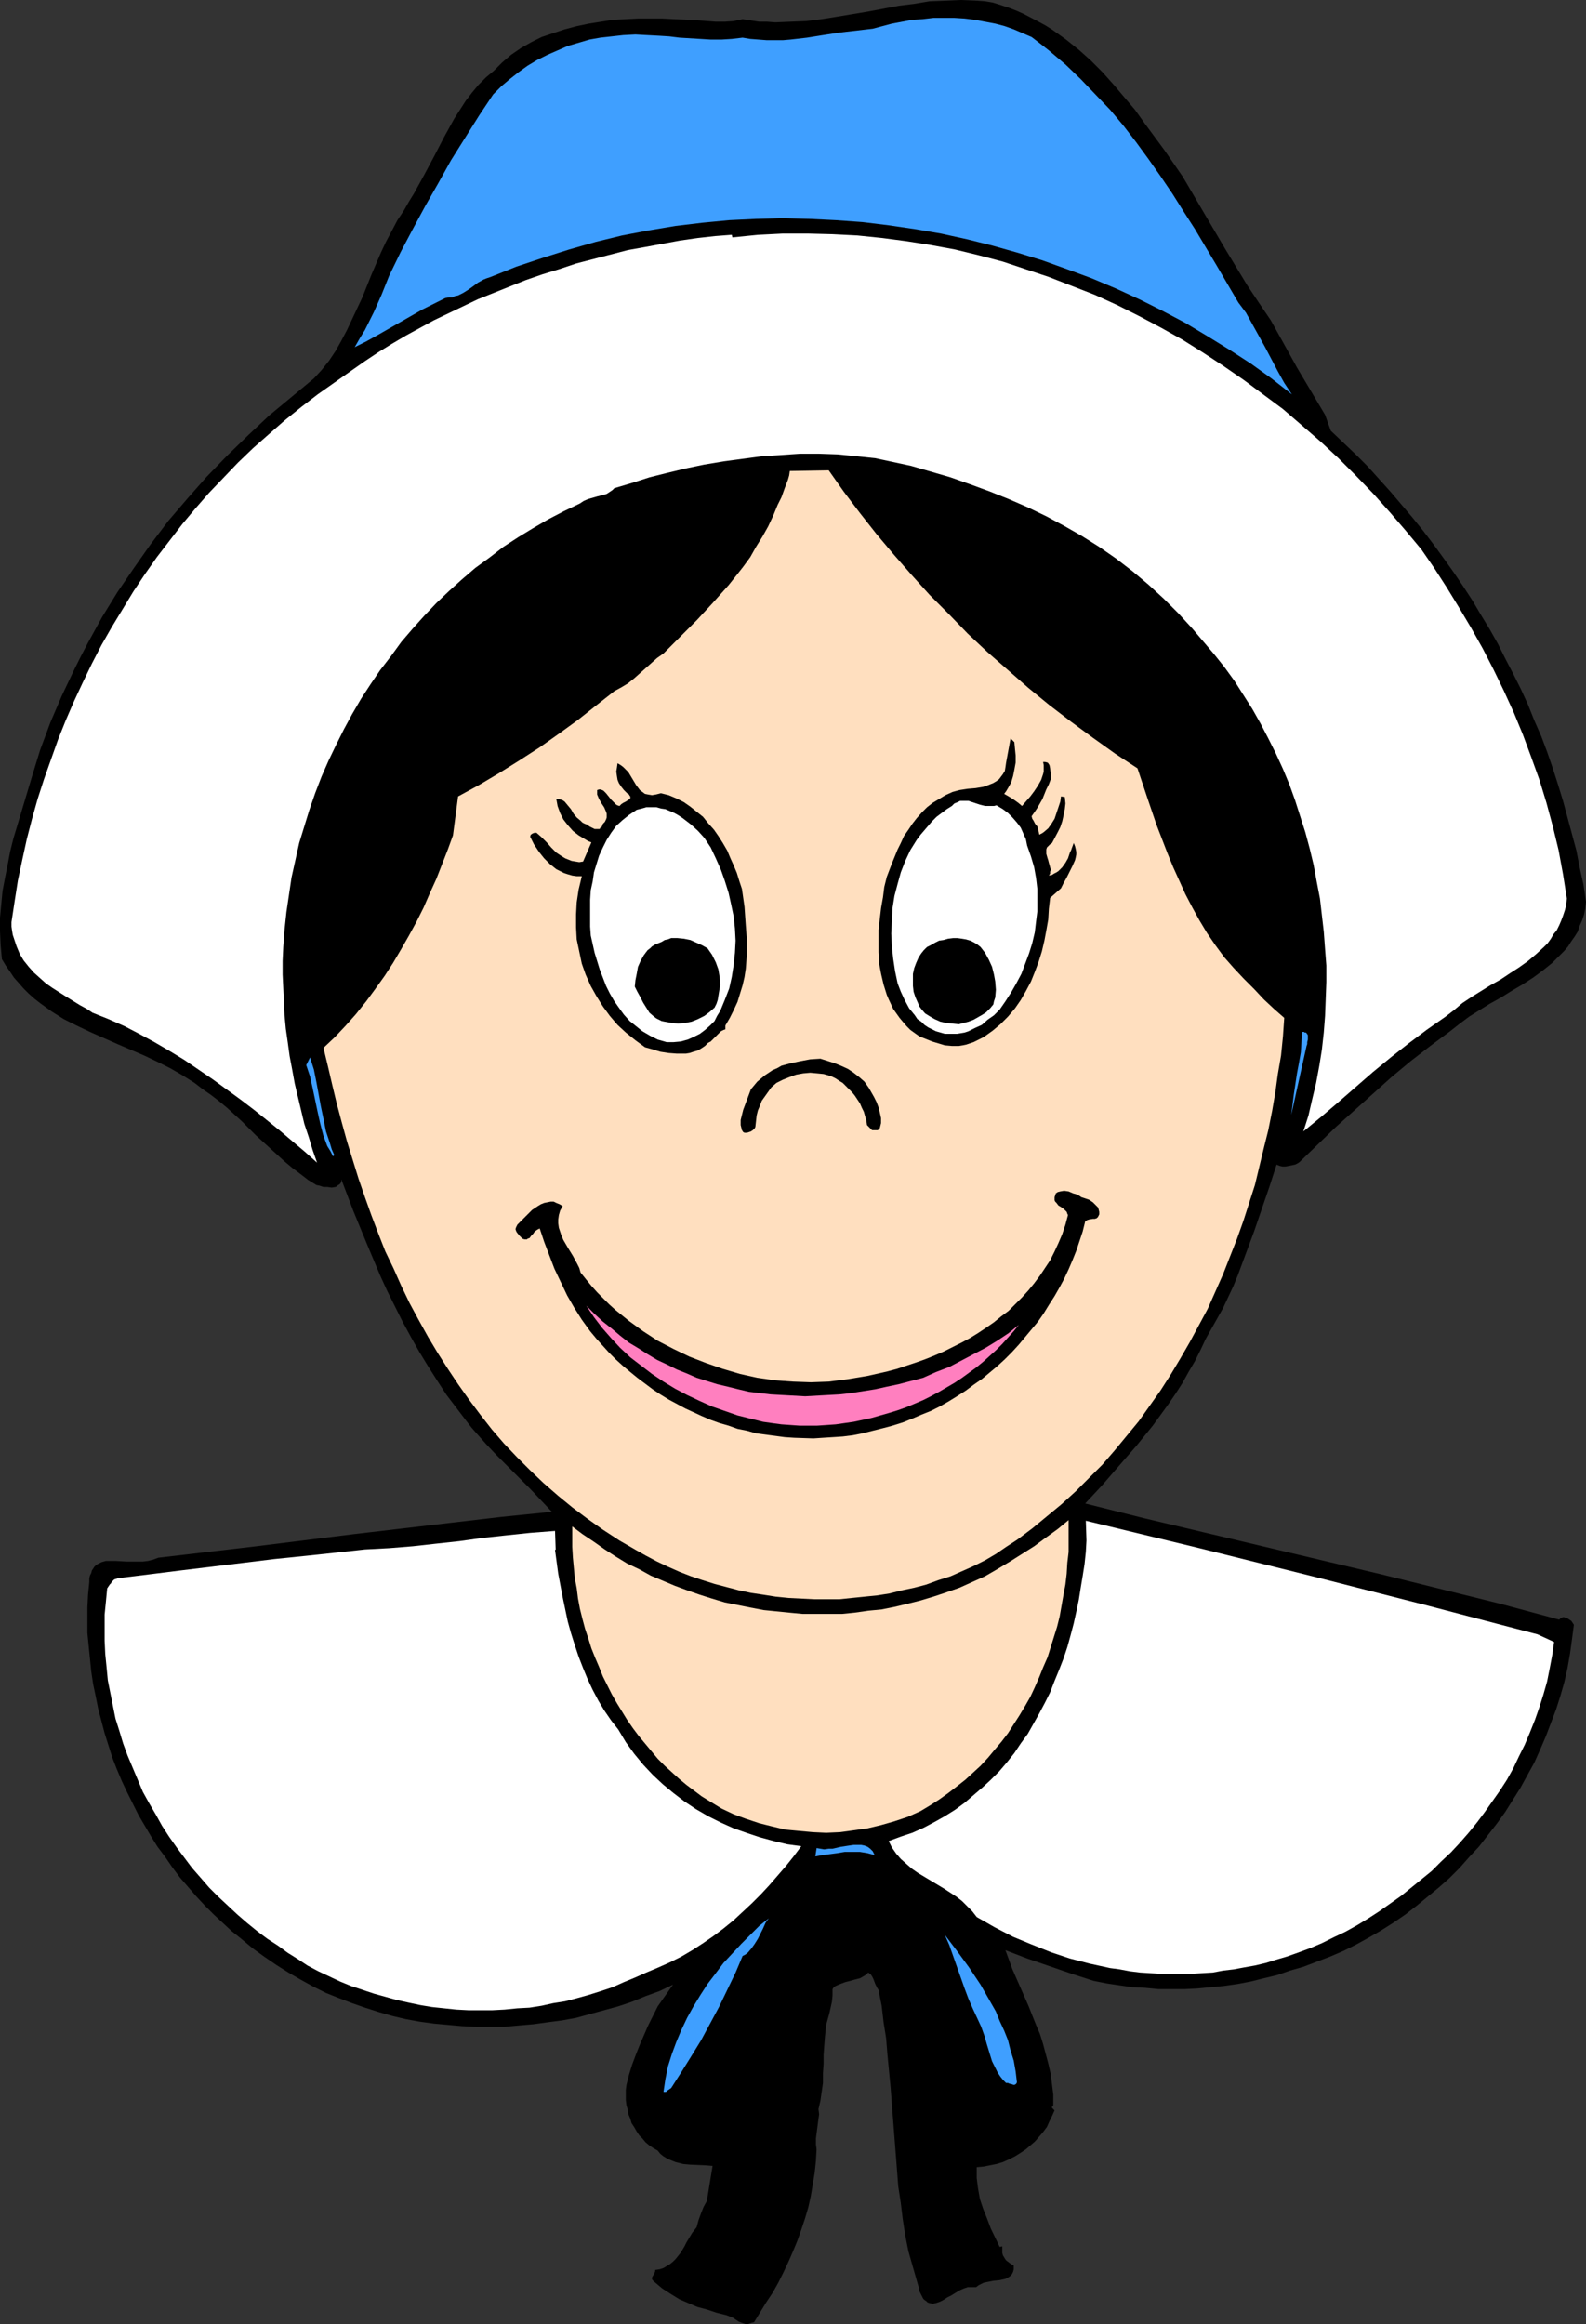 <?xml version="1.0" encoding="UTF-8" standalone="no"?>
<svg
   version="1.0"
   width="106.294mm"
   height="155.711mm"
   id="svg21"
   sodipodi:docname="Pilgrim Woman 3.wmf"
   xmlns:inkscape="http://www.inkscape.org/namespaces/inkscape"
   xmlns:sodipodi="http://sodipodi.sourceforge.net/DTD/sodipodi-0.dtd"
   xmlns="http://www.w3.org/2000/svg"
   xmlns:svg="http://www.w3.org/2000/svg">
  <rect width="100%" height="100%" fill="#333333" stroke="none"/>
  <sodipodi:namedview
     id="namedview21"
     pagecolor="#ffffff"
     bordercolor="#000000"
     borderopacity="0.25"
     inkscape:showpageshadow="2"
     inkscape:pageopacity="0.0"
     inkscape:pagecheckerboard="0"
     inkscape:deskcolor="#d1d1d1"
     inkscape:document-units="mm" />
  <defs
     id="defs1">
    <pattern
       id="WMFhbasepattern"
       patternUnits="userSpaceOnUse"
       width="6"
       height="6"
       x="0"
       y="0" />
  </defs>
  <path
     style="fill:#000000;fill-opacity:1;fill-rule:evenodd;stroke:none"
     d="m 188.103,4.848 2.101,0.323 2.101,0.323 h 1.939 l 2.101,0.162 3.878,-0.162 4.04,-0.162 3.878,-0.485 4.04,-0.646 7.757,-1.293 7.757,-1.454 3.878,-0.485 3.878,-0.646 4.04,-0.162 L 243.371,0 l 4.04,0.162 2.101,0.162 1.939,0.323 2.101,0.646 1.939,0.646 2.101,0.808 1.778,0.808 3.717,1.939 1.778,0.97 1.778,1.131 3.394,2.424 3.232,2.585 3.07,2.747 2.909,2.909 2.747,3.07 2.747,3.232 2.747,3.232 2.424,3.393 5.01,6.787 4.686,6.787 2.747,4.686 2.747,4.686 5.333,9.049 2.747,4.525 2.747,4.525 2.909,4.363 3.07,4.525 3.232,5.817 3.394,6.14 3.555,5.979 3.555,5.979 1.454,4.04 3.07,2.909 3.232,3.07 3.07,3.07 2.909,3.232 2.909,3.232 2.747,3.232 2.747,3.232 2.747,3.393 2.586,3.393 2.586,3.555 2.424,3.393 2.424,3.555 2.424,3.717 2.101,3.555 2.262,3.717 2.101,3.717 1.939,3.878 1.939,3.717 1.939,3.878 1.778,3.878 1.616,4.04 1.778,4.04 1.454,3.878 1.454,4.201 1.293,4.04 1.293,4.201 1.131,4.201 1.131,4.201 1.131,4.201 0.808,4.201 0.97,4.363 0.646,4.363 -0.162,1.616 -0.323,1.616 -0.485,1.454 -0.646,1.454 -0.485,1.454 -0.808,1.293 -0.808,1.131 -0.808,1.293 -0.97,1.131 -0.97,0.97 -2.101,2.101 -2.424,1.939 -2.424,1.778 -2.747,1.778 -2.747,1.616 -2.586,1.616 -2.909,1.616 -2.586,1.616 -2.586,1.616 -2.586,1.939 -2.262,1.778 -5.01,3.717 -5.01,3.878 -4.848,4.04 -4.686,4.201 -4.686,4.201 -4.686,4.201 -9.211,8.888 -0.485,0.323 -0.646,0.323 -0.808,0.162 -0.808,0.162 -0.808,0.162 h -0.808 l -0.646,-0.162 -0.808,-0.323 -1.778,5.494 -1.939,5.656 -1.939,5.656 -2.101,5.656 -2.101,5.656 -1.131,2.747 -1.293,2.747 -1.293,2.747 -1.454,2.585 -1.454,2.585 -1.454,2.585 -1.293,2.747 -1.454,2.909 -1.616,2.747 -1.616,2.909 -1.778,2.747 -1.778,2.585 -3.878,5.333 -4.202,5.171 -4.363,5.009 -4.202,4.848 -4.363,4.686 14.867,3.717 15.029,3.555 30.058,7.11 15.029,3.555 15.029,3.717 15.029,3.717 15.029,4.04 0.485,-0.485 0.646,-0.162 0.485,0.162 0.485,0.162 0.485,0.323 0.485,0.323 0.323,0.485 0.323,0.485 -0.485,3.717 -0.485,3.555 -0.646,3.717 -0.808,3.555 -0.97,3.393 -1.131,3.555 -1.293,3.393 -1.293,3.393 -1.454,3.393 -1.454,3.232 -1.778,3.232 -1.778,3.232 -1.939,3.07 -1.939,3.07 -2.101,2.909 -2.262,2.909 -2.262,2.909 -2.424,2.585 -2.424,2.747 -2.586,2.585 -2.747,2.424 -2.747,2.262 -2.747,2.262 -2.909,2.262 -3.07,2.101 -3.07,1.939 -3.07,1.778 -3.232,1.778 -3.232,1.616 -3.394,1.454 -3.394,1.293 -3.394,1.293 -3.394,0.97 -3.232,1.131 -3.394,0.808 -3.232,0.808 -3.394,0.646 -3.394,0.485 -3.394,0.323 -3.394,0.323 -3.232,0.162 h -3.394 -3.232 l -3.394,-0.323 -3.232,-0.162 -3.394,-0.485 -3.232,-0.485 -3.232,-0.646 -5.494,-1.778 -5.656,-1.939 -5.656,-1.939 -5.494,-2.101 1.778,4.848 4.04,9.211 1.939,4.848 0.97,2.262 0.808,2.585 0.646,2.424 0.646,2.424 0.646,2.747 0.323,2.585 0.323,2.585 v 2.747 l -0.162,0.323 h -0.162 v 0.162 0.162 l 0.323,0.323 0.323,0.323 -0.646,1.454 -0.646,1.293 -0.646,1.454 -0.97,1.293 -0.97,1.131 -1.131,1.293 -1.131,0.97 -1.131,0.97 -1.454,0.97 -1.293,0.808 -1.616,0.808 -1.454,0.646 -1.616,0.485 -1.616,0.323 -1.616,0.323 -1.778,0.162 v 1.293 1.454 l 0.323,2.585 0.485,2.747 0.808,2.424 0.97,2.424 0.97,2.585 2.262,4.686 0.646,-0.162 v 0.808 0.808 l 0.162,0.646 0.485,0.808 0.323,0.485 0.646,0.485 0.646,0.485 0.646,0.323 v 0.97 l -0.162,0.646 -0.323,0.646 -0.485,0.485 -0.485,0.323 -0.646,0.323 -1.454,0.323 -1.616,0.162 -1.616,0.323 -0.808,0.162 -0.646,0.323 -0.646,0.323 -0.646,0.485 h -0.97 -1.131 l -0.97,0.323 -1.131,0.485 -2.101,1.293 -0.97,0.485 -0.97,0.646 -0.97,0.485 -0.97,0.323 -0.808,0.162 -0.808,-0.162 -0.485,-0.162 -0.323,-0.323 -0.485,-0.323 -0.323,-0.323 -0.323,-0.646 -0.323,-0.646 -0.323,-0.646 -0.162,-0.97 -2.586,-9.049 -0.808,-4.04 -0.646,-4.201 -0.485,-4.04 -0.646,-4.201 -0.646,-8.403 -0.646,-8.241 -0.646,-8.403 -0.808,-8.403 -0.323,-4.04 -0.646,-4.04 -0.485,-4.201 -0.808,-4.04 -0.323,-0.485 -0.485,-0.97 -0.485,-1.293 -0.323,-0.646 -0.323,-0.485 -0.646,-0.485 -0.485,0.485 -0.485,0.323 -1.131,0.646 -1.293,0.323 -1.131,0.323 -1.293,0.323 -1.293,0.485 -1.131,0.485 -0.485,0.323 -0.323,0.485 v 1.616 l -0.162,1.616 -0.323,1.454 -0.323,1.454 -0.808,2.909 -0.162,1.616 -0.162,1.616 -0.162,2.101 -0.162,2.262 v 2.262 l -0.162,2.424 v 2.424 l -0.323,2.262 -0.323,2.262 -0.485,2.101 0.162,1.293 -0.162,1.131 -0.646,5.009 v 1.454 l 0.162,1.293 -0.162,2.909 -0.323,3.07 -0.485,2.909 -0.485,2.909 -0.646,2.909 -0.808,2.747 -0.97,2.909 -0.97,2.747 -1.131,2.747 -1.131,2.585 -1.293,2.747 -1.293,2.585 -1.454,2.585 -1.616,2.424 -3.07,5.009 -0.646,0.162 -0.485,0.162 -0.485,0.162 h -0.485 l -0.97,-0.323 -0.808,-0.323 -1.454,-0.97 -0.808,-0.323 -0.808,-0.323 -2.586,-0.646 -2.424,-0.808 -2.424,-0.646 -2.262,-0.97 -2.262,-0.97 -2.101,-1.293 -2.262,-1.454 -2.101,-1.778 -0.323,-0.323 -0.162,-0.323 v -0.323 l 0.162,-0.323 0.485,-0.808 0.162,-0.485 v -0.323 l 1.131,-0.162 0.97,-0.323 0.808,-0.485 0.808,-0.485 0.808,-0.646 0.646,-0.646 1.293,-1.616 0.97,-1.616 0.485,-0.97 0.485,-0.808 0.97,-1.616 1.131,-1.454 0.485,-1.778 0.646,-1.778 0.646,-1.616 0.808,-1.454 1.454,-8.888 -1.939,-0.162 -3.717,-0.162 -1.778,-0.162 -1.939,-0.485 -0.808,-0.323 -0.808,-0.323 -0.646,-0.323 -0.808,-0.485 -0.808,-0.646 -0.646,-0.808 -1.131,-0.646 -0.97,-0.646 -0.97,-0.808 -0.808,-0.97 -0.808,-0.808 -0.646,-0.97 -0.646,-1.131 -0.646,-0.97 -0.323,-1.131 -0.485,-1.131 -0.162,-1.131 -0.323,-1.131 -0.162,-1.293 v -1.293 -1.293 l 0.162,-1.293 0.646,-2.585 0.808,-2.585 0.97,-2.585 0.97,-2.424 2.101,-4.848 1.131,-2.262 1.293,-2.585 3.878,-5.494 -3.394,1.616 -3.555,1.293 -3.555,1.454 -3.394,1.131 -3.555,0.97 -3.555,0.97 -3.555,0.97 -3.555,0.646 -3.717,0.485 -3.555,0.485 -3.717,0.323 -3.555,0.323 h -3.555 -3.717 l -3.555,-0.162 -3.555,-0.323 -3.555,-0.323 -3.555,-0.485 -3.555,-0.646 -3.394,-0.808 -3.394,-0.97 -3.555,-1.131 -3.232,-1.131 -3.394,-1.293 -3.232,-1.293 -3.232,-1.616 -3.232,-1.778 -3.07,-1.778 -3.07,-1.939 -3.07,-2.101 -2.909,-2.101 -2.909,-2.424 -2.424,-1.939 -2.262,-2.101 -2.262,-2.101 -2.262,-2.262 -2.101,-2.262 -2.101,-2.424 -2.101,-2.424 -1.939,-2.585 -1.778,-2.585 -1.939,-2.585 -1.616,-2.585 -1.616,-2.747 -1.616,-2.747 -1.454,-2.909 -1.454,-2.909 -1.293,-2.747 -1.293,-3.07 -1.131,-2.909 -0.97,-3.07 -0.97,-3.07 -0.808,-3.07 -0.808,-3.07 -0.646,-3.232 -0.646,-3.07 -0.485,-3.232 -0.323,-3.232 -0.323,-3.232 -0.323,-3.232 v -3.232 -3.232 l 0.162,-3.232 0.323,-3.232 v -0.97 l 0.162,-0.646 0.323,-0.646 0.162,-0.646 0.323,-0.485 0.323,-0.485 0.323,-0.323 0.485,-0.323 0.97,-0.485 1.131,-0.323 h 1.131 1.293 l 2.747,0.162 h 2.747 1.454 l 1.293,-0.162 1.293,-0.323 1.293,-0.485 12.443,-1.454 12.443,-1.454 24.725,-3.07 24.887,-2.909 12.443,-1.454 12.766,-1.293 -2.586,-2.747 -2.747,-2.909 -2.747,-2.747 -2.909,-2.909 -2.909,-2.909 -2.747,-2.909 -2.586,-2.909 -1.131,-1.293 -1.131,-1.454 -2.586,-3.393 -2.586,-3.393 -2.424,-3.717 -2.262,-3.555 -2.262,-3.717 -2.101,-3.717 -2.101,-3.878 -1.939,-3.878 -1.939,-3.878 -1.778,-3.878 -3.394,-8.08 -3.394,-8.241 -3.07,-8.08 v 0.485 l -0.162,0.485 -0.323,0.323 -0.323,0.162 -0.323,0.323 -0.323,0.162 -0.97,0.162 -1.131,-0.162 h -0.97 l -0.97,-0.323 -0.808,-0.162 -2.101,-1.293 -2.101,-1.616 -1.939,-1.454 -1.939,-1.616 -3.717,-3.393 -3.555,-3.232 -3.555,-3.555 -3.717,-3.393 -1.939,-1.616 -2.101,-1.616 -2.101,-1.454 -2.101,-1.616 -3.07,-1.939 -3.07,-1.778 -3.232,-1.616 -3.394,-1.616 -3.394,-1.454 -3.394,-1.454 -6.949,-3.07 -3.394,-1.616 -3.232,-1.616 -3.07,-1.939 -2.909,-2.101 -1.454,-1.131 -1.454,-1.293 -1.293,-1.293 -1.131,-1.293 -1.293,-1.454 -0.97,-1.454 -1.131,-1.616 -0.97,-1.616 -0.323,-3.555 L 0,235.761 v -3.393 l 0.323,-3.393 0.323,-3.393 0.646,-3.393 0.646,-3.232 0.646,-3.393 0.808,-3.232 0.97,-3.232 3.878,-12.927 1.939,-6.302 2.586,-6.948 1.454,-3.393 1.454,-3.393 1.616,-3.393 1.616,-3.393 1.616,-3.232 1.778,-3.393 3.555,-6.464 3.878,-6.302 4.202,-6.14 4.202,-5.979 4.525,-5.979 4.848,-5.656 4.848,-5.494 5.171,-5.333 5.333,-5.171 5.333,-5.009 5.656,-4.686 5.656,-4.686 1.939,-2.101 1.939,-2.424 1.616,-2.424 1.454,-2.585 1.454,-2.747 1.293,-2.747 2.586,-5.494 2.262,-5.656 2.424,-5.656 1.293,-2.747 1.454,-2.747 1.454,-2.747 1.616,-2.424 1.293,-2.262 1.293,-2.101 2.586,-4.686 2.586,-4.848 2.424,-4.686 2.586,-4.686 1.454,-2.262 1.454,-2.262 1.616,-2.101 1.616,-1.939 1.939,-1.939 1.939,-1.616 2.101,-2.101 2.262,-1.939 2.586,-1.778 2.586,-1.454 2.586,-1.293 2.909,-0.97 2.909,-0.97 3.07,-0.808 3.07,-0.646 3.07,-0.485 3.07,-0.485 3.232,-0.162 3.07,-0.162 h 3.07 3.07 l 3.07,0.162 4.04,0.162 2.262,0.162 2.101,0.162 2.101,0.162 h 2.262 l 2.262,-0.162 z"
     id="path1" />
  <path
     style="fill:#3f9fff;fill-opacity:1;fill-rule:evenodd;stroke:none"
     d="m 188.103,9.534 1.939,0.323 2.101,0.162 2.101,0.162 h 1.939 2.101 l 1.939,-0.162 4.202,-0.485 4.04,-0.646 4.202,-0.646 4.202,-0.485 4.202,-0.485 2.424,-0.646 2.424,-0.646 2.586,-0.485 2.586,-0.485 2.586,-0.162 2.747,-0.323 h 2.586 2.747 l 2.586,0.162 2.586,0.323 2.586,0.485 2.586,0.485 2.424,0.646 2.262,0.808 2.262,0.97 2.262,0.97 2.101,1.616 2.262,1.778 4.202,3.555 3.878,3.717 3.717,3.878 3.717,3.878 3.394,4.04 3.232,4.201 3.07,4.201 3.07,4.363 3.07,4.525 2.747,4.363 2.909,4.525 5.494,9.211 5.494,9.372 1.939,2.585 1.616,2.909 1.616,2.909 1.616,2.909 3.232,6.14 1.616,2.909 1.939,2.909 -5.171,-4.04 -5.171,-3.717 -5.494,-3.555 -5.494,-3.393 -5.656,-3.393 -5.818,-3.07 -5.818,-2.909 -5.979,-2.747 -6.141,-2.585 -6.141,-2.262 -6.302,-2.262 -6.302,-1.939 -6.302,-1.778 -6.464,-1.616 -6.626,-1.454 -6.626,-1.131 -6.626,-0.97 -6.626,-0.808 -6.787,-0.485 -6.626,-0.323 -6.787,-0.162 -6.787,0.162 -6.787,0.323 -6.787,0.646 -6.787,0.808 -6.787,1.131 -6.787,1.293 -6.626,1.616 -6.787,1.939 -6.626,2.101 -6.787,2.262 -6.464,2.585 -0.97,0.323 -0.808,0.323 -1.454,0.808 -1.293,0.97 -1.131,0.808 -1.293,0.808 -1.293,0.646 -0.808,0.162 -0.646,0.323 h -0.808 l -0.97,0.162 -2.909,1.454 -2.909,1.454 -5.656,3.232 -5.656,3.232 -2.909,1.616 -2.909,1.454 1.293,-2.262 1.293,-2.101 1.131,-2.262 1.131,-2.262 1.939,-4.363 1.939,-4.848 2.909,-5.979 3.07,-5.817 3.232,-5.979 3.232,-5.656 3.232,-5.817 3.555,-5.656 3.555,-5.656 3.555,-5.333 2.101,-2.101 2.101,-1.778 2.262,-1.778 2.262,-1.616 2.424,-1.454 2.586,-1.293 2.586,-1.131 2.586,-1.131 2.747,-0.808 2.747,-0.808 2.747,-0.485 2.909,-0.323 2.909,-0.323 3.07,-0.162 2.909,0.162 3.07,0.162 2.586,0.162 2.586,0.323 5.333,0.323 2.586,0.162 h 2.747 l 2.586,-0.162 z"
     id="path2" />
  <path
     style="fill:#ffffff;fill-opacity:1;fill-rule:evenodd;stroke:none"
     d="m 185.518,60.112 6.464,-0.646 6.302,-0.323 h 6.302 l 6.302,0.162 6.302,0.323 6.302,0.646 6.141,0.808 6.141,0.97 6.141,1.131 5.979,1.454 6.141,1.616 5.818,1.939 5.818,1.939 5.818,2.262 5.818,2.262 5.656,2.585 5.494,2.747 5.494,2.909 5.494,3.07 5.171,3.232 5.171,3.393 5.171,3.555 5.01,3.717 5.01,3.717 4.686,4.04 4.848,4.201 4.525,4.201 4.363,4.363 4.363,4.525 4.202,4.686 4.04,4.686 4.04,4.848 3.232,4.686 3.232,5.009 3.07,5.009 3.07,5.171 2.909,5.171 2.747,5.332 2.586,5.333 2.586,5.656 2.262,5.494 2.101,5.656 2.101,5.817 1.778,5.817 1.616,5.979 1.454,5.979 1.131,6.14 0.97,6.14 -0.162,1.616 -0.323,1.293 -0.485,1.454 -0.485,1.293 -0.485,1.131 -0.646,1.293 -0.808,0.97 -0.646,1.131 -0.808,1.131 -0.97,0.97 -1.939,1.778 -2.101,1.778 -2.262,1.616 -2.262,1.454 -2.424,1.616 -2.586,1.454 -4.686,2.909 -2.424,1.616 -2.101,1.778 -2.101,1.616 -4.848,3.393 -4.525,3.393 -4.525,3.555 -4.525,3.717 -8.726,7.595 -4.363,3.717 -4.525,3.717 1.293,-4.04 0.97,-4.201 0.97,-4.04 0.808,-4.363 0.646,-4.04 0.485,-4.363 0.323,-4.201 0.162,-4.201 0.162,-4.363 v -4.201 l -0.323,-4.201 -0.323,-4.363 -0.485,-4.201 -0.485,-4.201 -0.808,-4.201 -0.808,-4.363 -0.97,-4.04 -1.131,-4.201 -1.293,-4.04 -1.293,-4.04 -1.454,-4.04 -1.616,-3.878 -1.778,-3.878 -1.939,-3.878 -1.939,-3.717 -2.101,-3.717 -2.262,-3.555 -2.262,-3.555 -2.586,-3.555 -2.586,-3.232 -2.747,-3.232 -2.747,-3.232 -3.555,-3.878 -3.717,-3.717 -3.878,-3.555 -4.04,-3.393 -4.202,-3.232 -4.202,-2.909 -4.363,-2.747 -4.525,-2.585 -4.525,-2.424 -4.686,-2.262 -4.848,-2.101 -4.848,-1.939 -4.848,-1.778 -5.01,-1.778 -5.01,-1.454 -5.01,-1.454 -4.525,-0.97 -4.525,-0.97 -4.686,-0.485 -4.848,-0.485 -4.686,-0.162 h -4.848 l -4.848,0.323 -4.848,0.323 -4.848,0.646 -4.848,0.646 -4.848,0.808 -4.686,0.97 -4.686,1.131 -4.525,1.131 -4.525,1.454 -4.363,1.293 -0.485,0.485 -0.485,0.323 -0.97,0.646 -1.131,0.323 -1.293,0.323 -2.262,0.646 -1.131,0.485 -0.97,0.646 -4.04,1.939 -4.04,2.101 -3.878,2.262 -3.717,2.262 -3.717,2.424 -3.555,2.747 -3.555,2.585 -3.394,2.909 -3.232,2.909 -3.232,3.07 -3.07,3.232 -2.909,3.232 -2.909,3.393 -2.586,3.555 -2.747,3.555 -2.424,3.555 -2.424,3.717 -2.262,3.878 -2.101,3.878 -1.939,3.878 -1.939,4.04 -1.778,4.04 -1.616,4.201 -1.454,4.201 -1.293,4.201 -1.293,4.201 -0.97,4.363 -0.97,4.363 -0.646,4.363 -0.646,4.363 -0.485,4.525 -0.323,4.363 -0.162,3.555 v 3.393 l 0.162,3.393 0.162,3.393 0.162,3.555 0.323,3.393 0.485,3.393 0.485,3.555 0.646,3.393 0.646,3.555 0.808,3.393 0.808,3.393 0.808,3.393 1.131,3.393 0.97,3.232 1.131,3.232 -3.07,-2.747 -3.07,-2.585 -3.232,-2.747 -3.394,-2.747 -3.232,-2.585 -3.394,-2.585 -3.555,-2.585 -3.555,-2.585 -3.555,-2.424 -3.555,-2.424 -3.717,-2.262 -3.878,-2.262 -3.878,-2.101 -3.717,-1.939 -4.04,-1.778 -4.04,-1.616 -1.454,-0.97 -1.778,-0.97 -3.394,-2.101 -3.555,-2.262 -1.616,-1.131 -1.454,-1.293 -1.616,-1.454 -1.293,-1.454 -1.293,-1.616 -0.97,-1.616 -0.808,-1.939 -0.646,-1.939 -0.323,-0.97 -0.162,-0.97 -0.162,-1.131 v -1.131 l 0.808,-5.333 0.808,-5.171 1.131,-5.332 1.131,-5.171 1.293,-5.009 1.454,-5.171 1.616,-5.009 1.778,-5.009 1.778,-5.009 1.939,-4.848 2.101,-4.848 2.262,-4.848 2.262,-4.686 2.424,-4.686 2.586,-4.525 2.747,-4.525 2.747,-4.525 2.909,-4.363 3.07,-4.363 3.232,-4.201 3.232,-4.201 3.394,-4.04 3.394,-3.878 3.717,-3.878 3.555,-3.717 3.878,-3.717 4.04,-3.555 3.878,-3.393 4.202,-3.393 4.202,-3.232 4.363,-3.07 4.363,-3.07 3.232,-2.262 3.394,-2.262 3.394,-2.101 3.555,-2.101 3.555,-1.939 3.555,-1.939 3.717,-1.778 3.717,-1.778 3.717,-1.778 4.04,-1.616 4.04,-1.616 4.04,-1.616 4.202,-1.454 4.202,-1.293 4.363,-1.454 4.363,-1.131 4.363,-1.131 4.363,-1.131 4.525,-0.808 4.363,-0.808 4.363,-0.808 4.525,-0.646 4.363,-0.485 4.202,-0.323 z"
     id="path3" />
  <path
     style="fill:#ffdfbf;fill-opacity:1;fill-rule:evenodd;stroke:none"
     d="m 209.919,119.093 3.878,5.494 4.04,5.333 4.202,5.333 4.363,5.171 4.525,5.171 4.525,5.009 4.848,4.848 4.848,5.009 5.01,4.686 5.171,4.525 5.171,4.525 5.333,4.363 5.494,4.201 5.494,4.04 5.656,4.04 5.656,3.717 2.424,7.272 2.424,7.11 2.747,7.11 1.454,3.555 1.616,3.555 1.454,3.232 1.778,3.393 1.778,3.232 1.939,3.232 2.101,3.07 2.262,3.07 2.424,2.747 2.586,2.747 2.586,2.585 2.424,2.585 2.586,2.424 2.586,2.262 -0.323,4.686 -0.485,4.848 -0.808,4.686 -0.646,4.686 -0.808,4.686 -0.97,4.848 -1.131,4.525 -1.131,4.686 -1.131,4.686 -1.454,4.525 -1.454,4.525 -1.616,4.525 -1.778,4.525 -1.778,4.525 -1.939,4.363 -1.939,4.363 -2.262,4.201 -2.262,4.201 -2.424,4.201 -2.424,4.04 -2.586,4.04 -2.747,3.878 -2.747,3.878 -3.07,3.717 -3.07,3.717 -3.07,3.555 -3.394,3.393 -3.394,3.393 -3.555,3.232 -3.717,3.07 -3.717,3.07 -3.878,2.909 -2.747,1.778 -2.586,1.778 -2.747,1.616 -2.909,1.454 -2.909,1.293 -2.909,1.293 -3.07,0.97 -3.07,1.131 -3.07,0.808 -3.07,0.646 -3.232,0.808 -3.07,0.485 -3.232,0.323 -3.232,0.323 -3.07,0.323 h -3.394 -3.07 l -3.232,-0.162 -3.232,-0.162 -3.232,-0.323 -3.07,-0.485 -3.232,-0.485 -3.07,-0.646 -3.07,-0.808 -3.07,-0.808 -3.07,-0.97 -2.909,-0.97 -2.909,-1.131 -2.909,-1.293 -2.747,-1.293 -2.747,-1.454 -2.586,-1.454 -4.202,-2.424 -4.202,-2.747 -3.878,-2.747 -3.878,-2.909 -3.555,-2.909 -3.717,-3.232 -3.394,-3.232 -3.394,-3.393 -3.232,-3.393 -3.07,-3.555 -2.909,-3.717 -2.909,-3.878 -2.747,-3.878 -2.586,-3.878 -2.586,-4.04 -2.424,-4.04 -2.424,-4.363 -2.262,-4.201 -2.101,-4.363 -1.939,-4.363 -2.101,-4.363 -1.778,-4.525 -1.778,-4.686 -1.616,-4.525 -1.616,-4.686 -1.454,-4.686 -1.454,-4.686 -1.293,-4.686 -1.293,-4.848 -1.131,-4.686 -1.131,-4.848 -1.131,-4.686 2.909,-2.747 2.747,-2.909 2.586,-2.909 2.586,-3.232 2.262,-3.07 2.424,-3.393 2.101,-3.232 2.101,-3.555 1.939,-3.393 1.939,-3.555 1.778,-3.555 1.616,-3.717 1.616,-3.555 1.454,-3.717 1.454,-3.717 1.293,-3.555 1.293,-9.857 5.333,-2.909 5.171,-3.07 5.171,-3.232 5.01,-3.232 5.01,-3.555 4.686,-3.393 4.686,-3.717 4.525,-3.555 1.778,-0.97 1.616,-0.97 1.616,-1.293 1.454,-1.293 1.454,-1.293 1.454,-1.293 1.454,-1.293 1.616,-1.131 4.202,-4.201 4.202,-4.201 4.04,-4.363 4.04,-4.525 1.939,-2.424 1.778,-2.262 1.778,-2.424 1.454,-2.585 1.616,-2.585 1.454,-2.585 1.293,-2.747 1.131,-2.747 0.97,-1.939 0.808,-2.262 0.808,-2.101 0.323,-1.131 0.162,-1.131 z"
     id="path4" />
  <path
     style="fill:#000000;fill-opacity:1;fill-rule:evenodd;stroke:none"
     d="m 167.418,200.858 1.939,0.485 1.939,0.808 1.939,0.97 1.616,1.131 1.616,1.293 1.616,1.293 1.293,1.616 1.454,1.616 1.131,1.616 1.131,1.778 1.131,1.939 0.808,1.939 0.808,1.778 0.808,1.939 0.646,2.101 0.646,1.939 0.646,4.525 0.323,4.686 0.162,2.101 0.162,2.262 v 2.262 l -0.162,2.262 -0.162,2.101 -0.323,2.101 -0.485,2.101 -0.646,2.101 -0.646,2.101 -0.97,2.101 -0.97,1.939 -1.131,1.939 v 0.97 l -0.485,0.162 -0.646,0.323 -0.97,0.97 -1.131,1.131 -0.485,0.485 -0.646,0.323 -0.808,0.808 -0.97,0.646 -0.808,0.485 -1.131,0.323 -0.97,0.323 -0.97,0.162 h -1.131 -1.131 l -2.101,-0.162 -2.101,-0.323 -2.101,-0.646 -1.778,-0.485 -2.424,-1.778 -2.424,-1.939 -2.101,-1.939 -1.939,-2.262 -1.778,-2.424 -1.616,-2.585 -1.454,-2.585 -1.293,-2.909 -0.97,-2.747 -0.646,-3.07 -0.646,-3.07 -0.162,-3.07 v -3.232 l 0.162,-3.07 0.485,-3.232 0.808,-3.393 h -1.293 l -1.131,-0.162 -1.131,-0.323 -0.97,-0.323 -0.97,-0.485 -0.97,-0.485 -0.808,-0.646 -0.808,-0.646 -1.454,-1.454 -1.293,-1.616 -1.293,-1.939 -0.97,-1.939 0.162,-0.485 0.485,-0.323 0.485,-0.162 h 0.323 0.162 l 1.293,1.131 1.293,1.293 1.131,1.293 1.293,1.293 1.454,0.97 0.808,0.485 0.808,0.323 0.808,0.323 0.97,0.162 0.97,0.162 0.97,-0.162 2.101,-4.848 -0.808,-0.323 -0.808,-0.485 -1.616,-0.97 -1.454,-1.131 -1.293,-1.454 -1.131,-1.454 -0.808,-1.616 -0.646,-1.778 -0.323,-1.778 h 0.646 l 0.485,0.162 0.485,0.162 0.485,0.323 0.808,0.97 0.808,0.97 0.646,1.131 0.808,0.97 0.97,0.808 0.485,0.485 0.646,0.323 0.485,0.162 0.646,0.485 0.646,0.323 0.646,0.323 h 0.646 0.646 l 0.162,-0.323 0.323,-0.162 0.162,-0.323 0.162,-0.485 0.485,-0.485 0.323,-0.646 0.162,-0.485 v -0.485 -0.485 l -0.162,-0.485 -0.485,-1.131 -0.646,-0.97 -0.646,-1.131 -0.485,-1.131 v -0.485 -0.646 l 0.485,-0.162 h 0.323 l 0.485,0.162 0.323,0.162 0.646,0.646 0.646,0.808 0.646,0.808 0.646,0.646 0.646,0.646 0.323,0.162 0.485,0.162 0.485,-0.485 0.485,-0.323 0.646,-0.323 0.485,-0.323 0.485,-0.323 0.162,-0.162 v -0.162 -0.323 l -0.162,-0.162 -0.162,-0.323 -0.485,-0.323 -0.808,-0.808 -0.646,-0.808 -0.646,-0.97 -0.323,-0.808 -0.162,-0.97 -0.162,-1.131 0.162,-0.97 0.162,-1.131 0.808,0.485 0.646,0.485 0.646,0.646 0.646,0.646 1.939,3.232 0.485,0.646 0.485,0.646 0.646,0.485 0.646,0.485 0.808,0.162 0.97,0.162 0.97,-0.162 0.646,-0.162 z"
     id="path5" />
  <path
     style="fill:#000000;fill-opacity:1;fill-rule:evenodd;stroke:none"
     d="m 256.945,187.93 0.162,1.778 0.162,1.616 v 1.778 l -0.323,1.778 -0.323,1.616 -0.485,1.616 -0.808,1.454 -0.485,0.808 -0.485,0.646 1.131,0.646 1.293,0.808 1.131,0.808 0.97,0.808 0.97,-1.131 1.131,-1.293 0.97,-1.293 0.97,-1.454 0.808,-1.454 0.485,-1.454 0.162,-0.646 v -0.808 -0.808 l -0.162,-0.808 h 0.485 l 0.646,0.162 0.162,0.162 0.323,0.485 0.162,0.808 0.162,1.454 v 0.808 0.485 l -0.485,1.293 -0.646,1.293 -0.97,2.424 -0.646,1.131 -0.646,1.131 -0.646,0.97 -0.808,1.131 0.162,0.646 0.323,0.485 0.323,0.646 0.323,0.485 0.323,0.323 0.162,0.646 0.162,0.646 0.162,0.808 0.646,-0.323 0.485,-0.323 1.131,-0.97 0.808,-1.131 0.808,-1.293 0.485,-1.454 0.485,-1.454 0.485,-1.454 0.162,-1.293 0.97,0.162 0.162,1.616 -0.162,1.454 -0.323,1.616 -0.323,1.454 -0.485,1.454 -0.646,1.293 -1.454,2.747 -0.485,0.323 -0.485,0.485 -0.323,0.323 -0.162,0.485 v 0.485 0.646 l 0.323,1.131 0.162,0.485 0.162,0.646 0.323,1.131 0.162,0.646 -0.162,0.485 v 0.485 l -0.323,0.485 0.808,-0.162 0.485,-0.323 0.646,-0.323 0.485,-0.323 0.97,-0.97 0.808,-1.131 0.646,-1.131 0.485,-1.454 0.323,-0.646 0.162,-0.485 0.485,-1.293 0.323,0.808 0.162,0.646 0.162,0.808 v 0.646 l -0.162,0.808 -0.162,0.646 -0.646,1.454 -1.454,2.909 -0.808,1.454 -0.646,1.293 -2.747,2.424 -0.323,2.747 -0.162,2.747 -0.485,2.747 -0.485,2.585 -0.646,2.747 -0.808,2.585 -0.97,2.585 -0.97,2.424 -1.293,2.424 -1.293,2.262 -1.454,2.101 -1.778,2.101 -1.939,1.939 -1.939,1.616 -2.262,1.616 -2.586,1.293 -0.97,0.323 -0.97,0.323 -0.808,0.162 -0.97,0.162 h -1.778 l -1.778,-0.162 -1.616,-0.485 -1.616,-0.485 -3.232,-1.293 -1.131,-0.808 -1.131,-0.808 -0.97,-0.97 -0.97,-1.131 -0.808,-0.97 -1.616,-2.262 -1.131,-2.424 -0.485,-1.131 -0.808,-2.585 -0.646,-2.747 -0.485,-2.585 -0.162,-2.909 v -2.747 -2.909 l 0.323,-2.747 0.323,-2.747 0.485,-2.747 0.323,-2.585 0.646,-2.585 1.293,-3.393 1.454,-3.555 0.808,-1.616 0.808,-1.778 1.131,-1.616 0.97,-1.454 1.131,-1.454 1.293,-1.454 1.293,-1.293 1.454,-1.131 1.616,-0.97 1.616,-0.97 1.778,-0.808 1.778,-0.485 2.101,-0.323 1.939,-0.162 1.939,-0.323 0.97,-0.323 0.808,-0.323 0.808,-0.323 0.808,-0.485 0.646,-0.485 0.485,-0.646 0.485,-0.646 0.485,-0.808 0.162,-0.97 0.162,-1.131 1.131,-6.14 z"
     id="path6" />
  <path
     style="fill:#ffffff;fill-opacity:1;fill-rule:evenodd;stroke:none"
     d="m 178.407,212.169 1.616,2.424 1.293,2.747 1.293,2.909 0.97,2.747 0.97,3.07 0.646,2.909 0.646,3.07 0.323,3.07 0.162,3.07 -0.162,3.07 -0.323,3.07 -0.485,3.07 -0.646,2.909 -1.131,2.909 -1.131,2.747 -0.808,1.293 -0.646,1.293 -1.131,1.131 -1.293,1.131 -1.293,0.97 -1.616,0.808 -1.454,0.646 -1.778,0.485 -1.778,0.162 h -1.778 l -2.262,-0.646 -1.939,-0.97 -1.939,-1.131 -1.616,-1.293 -1.616,-1.293 -1.454,-1.616 -1.293,-1.778 -1.131,-1.616 -1.131,-1.939 -0.97,-1.939 -0.808,-2.101 -0.808,-2.101 -0.646,-2.101 -0.646,-2.101 -0.97,-4.363 -0.162,-2.262 v -2.262 -2.262 -2.262 l 0.162,-2.424 0.485,-2.262 0.323,-2.262 0.646,-2.101 0.646,-2.101 0.97,-2.101 0.97,-1.939 1.131,-1.778 1.293,-1.778 1.616,-1.454 1.616,-1.293 1.939,-1.293 1.293,-0.323 1.131,-0.323 h 1.293 1.293 l 1.131,0.323 1.131,0.162 1.131,0.485 1.131,0.485 1.131,0.646 0.97,0.646 2.101,1.616 1.778,1.616 z"
     id="path7" />
  <path
     style="fill:#ffffff;fill-opacity:1;fill-rule:evenodd;stroke:none"
     d="m 252.42,203.928 1.616,0.97 1.293,0.97 1.131,1.131 1.131,1.293 0.97,1.293 0.646,1.454 0.646,1.454 0.323,1.616 0.97,2.747 0.808,2.747 0.485,2.747 0.323,2.747 v 2.747 2.909 l -0.323,2.585 -0.323,2.747 -0.646,2.747 -0.808,2.585 -0.97,2.585 -0.97,2.585 -1.293,2.424 -1.293,2.262 -1.454,2.262 -1.454,2.101 -1.454,1.454 -1.616,1.131 -1.454,1.293 -1.778,0.808 -1.616,0.808 -0.97,0.323 -0.97,0.162 -0.97,0.162 h -0.97 -0.97 -1.131 l -1.131,-0.323 -1.131,-0.323 -0.97,-0.485 -0.97,-0.485 -0.97,-0.646 -0.808,-0.808 -0.97,-0.646 -0.646,-0.97 -1.454,-1.778 -1.131,-2.101 -0.97,-2.101 -0.808,-2.101 -0.646,-3.07 -0.485,-3.232 -0.323,-3.07 -0.162,-3.232 0.162,-3.232 0.162,-3.232 0.485,-3.07 0.808,-3.07 0.808,-2.909 1.131,-2.909 1.293,-2.747 0.808,-1.293 0.808,-1.293 0.97,-1.293 0.97,-1.131 0.97,-1.131 0.97,-1.131 1.131,-1.131 1.293,-0.97 1.293,-0.97 1.293,-0.808 0.646,-0.646 0.808,-0.323 0.646,-0.323 h 0.646 0.808 0.646 l 1.454,0.485 1.454,0.485 1.293,0.323 h 0.808 0.646 0.808 z"
     id="path8" />
  <path
     style="fill:#000000;fill-opacity:1;fill-rule:evenodd;stroke:none"
     d="m 179.215,240.124 1.131,1.616 0.97,1.939 0.646,1.778 0.323,1.939 0.162,1.939 -0.323,1.939 -0.323,1.939 -0.323,0.97 -0.485,0.97 -1.293,1.131 -1.293,0.97 -1.616,0.808 -1.616,0.646 -1.616,0.323 -1.778,0.162 -1.616,-0.162 -1.778,-0.323 -0.808,-0.162 -0.646,-0.323 -0.646,-0.323 -0.646,-0.485 -1.131,-0.97 -0.808,-1.293 -0.808,-1.293 -0.646,-1.293 -0.808,-1.454 -0.646,-1.293 0.162,-1.616 0.323,-1.616 0.323,-1.778 0.646,-1.454 0.808,-1.454 0.485,-0.646 0.485,-0.646 0.646,-0.485 0.485,-0.485 0.808,-0.485 0.808,-0.323 0.808,-0.323 0.808,-0.485 0.808,-0.162 0.808,-0.323 h 0.808 0.808 l 1.616,0.162 1.616,0.323 1.454,0.646 1.454,0.646 z"
     id="path9" />
  <path
     style="fill:#000000;fill-opacity:1;fill-rule:evenodd;stroke:none"
     d="m 248.38,239.801 1.131,1.454 0.97,1.778 0.808,1.778 0.485,1.939 0.323,1.778 0.162,2.101 -0.162,1.939 -0.323,0.97 -0.162,0.808 -0.808,0.97 -0.97,0.97 -0.97,0.646 -1.131,0.646 -1.131,0.646 -1.293,0.485 -2.424,0.646 -1.616,-0.162 -1.616,-0.162 -1.454,-0.323 -1.454,-0.646 -1.131,-0.646 -1.293,-0.808 -0.97,-1.131 -0.485,-0.646 -0.323,-0.808 -0.646,-1.454 -0.485,-1.454 -0.162,-1.454 v -1.454 -1.616 l 0.323,-1.454 0.485,-1.293 0.646,-1.454 0.646,-0.97 0.646,-0.808 0.808,-0.808 0.97,-0.485 1.131,-0.646 0.97,-0.485 1.131,-0.162 1.131,-0.323 1.293,-0.162 h 1.131 l 1.131,0.162 0.97,0.162 1.131,0.323 0.97,0.485 0.808,0.485 z"
     id="path10" />
  <path
     style="fill:#3f9fff;fill-opacity:1;fill-rule:evenodd;stroke:none"
     d="m 84.679,292.48 -0.323,0.323 -0.646,-1.293 -0.808,-1.293 -0.485,-1.293 -0.485,-1.293 -0.808,-3.07 -0.646,-2.909 -0.646,-3.07 -0.646,-3.07 -0.646,-2.909 -0.485,-1.454 -0.485,-1.454 0.97,-1.939 0.97,3.07 0.646,3.232 1.131,6.14 0.646,3.07 0.646,3.232 0.97,2.909 0.485,1.616 z"
     id="path11" />
  <path
     style="fill:#000000;fill-opacity:1;fill-rule:evenodd;stroke:none"
     d="m 220.1,275.513 1.293,2.262 0.646,1.293 0.485,1.293 0.323,1.293 0.323,1.454 v 1.293 l -0.162,0.646 -0.162,0.646 -0.485,0.485 h -0.646 -0.323 -0.485 l -0.323,-0.323 -0.323,-0.323 -0.646,-0.646 -0.162,-1.131 -0.323,-1.131 -0.323,-1.131 -0.485,-0.97 -0.485,-1.131 -0.646,-0.97 -0.646,-0.97 -0.646,-0.808 -0.808,-0.808 -0.808,-0.808 -0.808,-0.808 -0.808,-0.485 -0.97,-0.646 -0.97,-0.485 -0.97,-0.323 -1.131,-0.323 -1.616,-0.162 -1.778,-0.162 -1.778,0.162 -1.778,0.323 -1.778,0.646 -1.616,0.646 -1.616,0.808 -1.293,1.131 -0.808,1.131 -0.808,1.131 -0.808,1.131 -0.485,1.293 -0.485,1.131 -0.323,1.293 -0.162,1.454 -0.162,1.454 -0.162,0.323 -0.485,0.485 -0.485,0.323 -0.485,0.162 -0.485,0.162 h -0.646 l -0.323,-0.162 -0.323,-0.485 -0.323,-1.293 v -1.293 l 0.323,-1.293 0.323,-1.293 0.97,-2.585 0.485,-1.293 0.485,-1.293 0.808,-0.97 0.808,-0.97 0.97,-0.808 0.97,-0.808 0.97,-0.646 0.97,-0.646 1.131,-0.485 1.131,-0.646 2.424,-0.646 2.262,-0.485 2.586,-0.485 2.586,-0.162 3.555,1.131 1.616,0.646 1.778,0.808 1.454,0.97 1.454,1.131 1.293,1.131 z"
     id="path12" />
  <path
     style="fill:#3f9fff;fill-opacity:1;fill-rule:evenodd;stroke:none"
     d="m 330.958,264.848 -3.878,17.452 0.323,-2.585 0.323,-2.585 0.808,-5.333 0.485,-2.585 0.485,-2.747 0.162,-2.585 0.162,-2.585 h 0.485 l 0.162,0.162 h 0.323 l 0.162,0.162 0.323,0.485 v 0.485 0.646 l -0.162,0.646 v 0.485 z"
     id="path13" />
  <path
     style="fill:#000000;fill-opacity:1;fill-rule:evenodd;stroke:none"
     d="m 142.532,305.407 -0.646,1.131 -0.323,1.131 -0.162,1.131 v 0.97 l 0.162,1.131 0.323,0.97 0.323,0.97 0.485,1.131 1.131,1.939 1.293,2.101 1.131,2.101 0.485,0.97 0.323,1.131 1.293,1.616 1.454,1.778 1.454,1.616 1.454,1.454 1.616,1.616 1.616,1.454 3.394,2.747 3.555,2.585 3.717,2.424 4.04,2.101 4.04,1.939 4.202,1.616 4.202,1.454 4.363,1.293 4.363,0.97 4.525,0.646 4.525,0.323 4.525,0.162 4.525,-0.162 5.01,-0.646 4.848,-0.808 5.01,-1.131 2.424,-0.646 2.424,-0.808 2.424,-0.808 2.262,-0.808 2.424,-0.97 2.262,-0.97 2.262,-1.131 2.262,-1.131 2.101,-1.131 2.101,-1.293 1.939,-1.293 2.101,-1.454 1.778,-1.454 1.939,-1.454 1.616,-1.616 1.778,-1.778 1.616,-1.778 1.454,-1.778 1.454,-1.939 1.293,-1.939 1.293,-1.939 1.131,-2.262 0.97,-2.101 0.97,-2.262 0.808,-2.424 0.646,-2.424 -0.162,-0.323 -0.162,-0.485 -0.646,-0.646 -0.646,-0.485 -0.808,-0.485 -0.485,-0.646 -0.323,-0.323 -0.162,-0.323 v -0.323 -0.485 l 0.162,-0.485 0.162,-0.485 0.485,-0.323 0.646,-0.162 0.97,-0.162 1.131,0.162 1.131,0.485 1.131,0.323 0.97,0.646 0.97,0.323 0.97,0.323 0.97,0.646 0.808,0.808 0.485,0.485 0.162,0.485 0.162,0.646 v 0.646 l -0.162,0.323 -0.162,0.323 -0.323,0.323 -0.485,0.162 h -0.485 l -0.97,0.162 -0.485,0.162 -0.485,0.323 -0.646,2.585 -0.808,2.424 -0.808,2.424 -0.97,2.424 -0.97,2.262 -1.131,2.424 -1.131,2.101 -1.293,2.262 -1.454,2.262 -1.293,2.101 -1.454,2.101 -1.616,1.939 -1.616,1.939 -1.616,1.939 -1.778,1.939 -1.778,1.778 -1.939,1.778 -1.939,1.616 -1.939,1.616 -2.101,1.454 -1.939,1.454 -2.262,1.454 -2.101,1.293 -2.262,1.293 -2.262,1.131 -2.424,0.97 -2.262,0.97 -2.424,0.97 -2.586,0.808 -2.424,0.646 -2.586,0.646 -2.586,0.646 -2.424,0.485 -2.586,0.323 -2.424,0.162 -2.586,0.162 -2.424,0.162 -4.848,-0.162 -2.424,-0.162 -2.424,-0.323 -2.424,-0.323 -2.424,-0.323 -2.262,-0.646 -2.424,-0.485 -2.262,-0.808 -2.262,-0.646 -2.262,-0.808 -2.262,-0.97 -2.101,-0.97 -2.101,-0.97 -2.101,-1.131 -2.101,-1.131 -2.101,-1.293 -1.939,-1.293 -1.939,-1.454 -1.939,-1.454 -1.778,-1.454 -1.939,-1.616 -1.778,-1.616 -1.616,-1.616 -1.616,-1.778 -1.616,-1.778 -1.616,-1.939 -2.101,-2.909 -1.939,-3.07 -1.778,-3.07 -1.616,-3.393 -1.616,-3.393 -1.293,-3.393 -1.293,-3.393 -1.131,-3.393 -0.646,0.323 -0.646,0.485 -0.323,0.485 -0.485,0.485 -0.485,0.646 -0.485,0.162 -0.162,0.162 h -0.323 -0.323 l -0.485,-0.162 -0.808,-0.808 -0.646,-0.808 -0.162,-0.323 -0.162,-0.485 0.162,-0.485 0.323,-0.646 1.131,-1.131 1.293,-1.293 1.293,-1.293 1.454,-0.97 0.808,-0.485 0.808,-0.323 0.808,-0.162 0.808,-0.162 h 0.808 l 0.646,0.323 0.808,0.323 z"
     id="path14" />
  <path
     style="fill:#ff7fbf;fill-opacity:1;fill-rule:evenodd;stroke:none"
     d="m 233.836,348.875 3.232,-1.454 3.394,-1.293 3.07,-1.616 3.07,-1.616 3.07,-1.616 2.909,-1.778 2.909,-1.939 2.586,-2.101 -1.293,1.616 -1.454,1.616 -1.454,1.616 -1.616,1.616 -1.616,1.454 -1.616,1.454 -1.778,1.454 -1.778,1.293 -1.778,1.293 -1.939,1.293 -1.939,1.131 -1.939,1.131 -2.101,1.131 -1.939,0.97 -4.202,1.778 -2.262,0.808 -2.101,0.646 -2.262,0.646 -2.262,0.646 -2.262,0.485 -2.262,0.485 -2.262,0.323 -2.262,0.323 -2.262,0.162 -2.424,0.162 h -2.262 -2.262 l -2.262,-0.162 -2.262,-0.162 -2.424,-0.323 -2.262,-0.323 -3.232,-0.808 -3.232,-0.808 -3.232,-1.131 -3.232,-1.131 -3.232,-1.454 -3.07,-1.454 -3.07,-1.616 -2.909,-1.778 -2.909,-1.939 -2.747,-2.101 -2.747,-2.101 -2.586,-2.424 -2.262,-2.424 -2.262,-2.585 -2.101,-2.747 -1.939,-2.909 2.101,2.101 2.101,1.939 2.262,1.778 2.101,1.778 2.262,1.778 2.424,1.454 2.262,1.454 2.424,1.454 2.424,1.131 2.586,1.293 2.424,0.97 2.586,1.131 2.586,0.808 2.586,0.808 2.747,0.646 2.586,0.646 2.747,0.646 2.747,0.323 2.747,0.323 2.909,0.162 2.909,0.162 2.909,0.162 2.909,-0.162 2.909,-0.162 2.909,-0.162 2.909,-0.323 3.07,-0.485 3.07,-0.485 2.909,-0.646 3.07,-0.646 3.07,-0.808 z"
     id="path15" />
  <path
     style="fill:#ffffff;fill-opacity:1;fill-rule:evenodd;stroke:none"
     d="m 92.436,392.343 6.141,-0.323 5.979,-0.485 5.818,-0.646 5.979,-0.646 5.818,-0.808 5.979,-0.646 6.141,-0.646 6.302,-0.485 0.162,4.686 -0.162,0.162 0.808,5.979 1.131,5.979 0.646,3.07 0.646,3.07 0.808,2.909 0.97,3.07 0.97,2.909 1.131,2.909 1.131,2.747 1.293,2.747 1.454,2.747 1.454,2.424 1.778,2.585 1.778,2.262 1.939,3.232 2.101,2.909 2.262,2.747 2.424,2.585 2.586,2.424 2.747,2.262 2.747,2.101 2.909,1.939 3.07,1.778 3.232,1.616 3.232,1.454 3.232,1.131 3.394,1.131 3.555,0.97 3.394,0.808 3.555,0.485 -1.939,2.585 -1.939,2.424 -2.101,2.424 -2.101,2.424 -2.101,2.262 -2.262,2.262 -2.424,2.262 -2.262,2.101 -2.586,2.101 -2.586,1.939 -2.586,1.778 -2.747,1.778 -2.747,1.616 -2.909,1.454 -2.909,1.293 -3.07,1.293 -2.909,1.293 -2.747,1.131 -2.909,1.293 -2.909,0.97 -3.07,0.97 -2.909,0.808 -3.07,0.808 -3.07,0.485 -2.909,0.646 -3.07,0.485 -3.07,0.162 -3.232,0.323 -3.07,0.162 h -2.909 -3.232 l -3.07,-0.162 -3.07,-0.323 -3.07,-0.323 -2.909,-0.485 -3.07,-0.646 -2.909,-0.646 -2.909,-0.808 -2.909,-0.808 -2.909,-0.97 -2.909,-0.97 -2.747,-1.131 -2.747,-1.293 -2.747,-1.293 -2.747,-1.454 -2.424,-1.616 -2.586,-1.616 -2.424,-1.778 -2.747,-1.778 -2.586,-1.939 -2.586,-2.101 -2.424,-2.101 -2.424,-2.262 -2.424,-2.262 -2.262,-2.262 -2.101,-2.424 -2.262,-2.585 -1.939,-2.585 -1.939,-2.585 -1.939,-2.747 -1.778,-2.747 -1.616,-2.909 -1.616,-2.747 -1.616,-2.909 -1.293,-3.07 -1.293,-3.07 -1.293,-3.07 -1.131,-3.07 -0.97,-3.232 -0.97,-3.07 -0.646,-3.232 -0.646,-3.232 -0.646,-3.232 -0.323,-3.393 -0.323,-3.232 -0.162,-3.393 v -3.232 -3.393 l 0.323,-3.232 0.323,-3.393 0.646,-0.97 0.323,-0.323 0.162,-0.323 0.323,-0.323 0.323,-0.323 0.485,-0.162 0.485,-0.162 7.918,-0.97 7.757,-0.97 15.998,-1.939 7.918,-0.97 7.918,-0.808 7.595,-0.808 z"
     id="path16" />
  <path
     style="fill:#ffdfbf;fill-opacity:1;fill-rule:evenodd;stroke:none"
     d="m 246.28,400.584 3.232,-1.454 3.07,-1.778 3.232,-1.939 3.07,-1.939 3.07,-1.939 3.07,-2.262 2.909,-2.101 2.747,-2.262 v 2.585 2.747 2.747 l -0.323,2.747 -0.162,2.747 -0.323,2.747 -0.485,2.585 -0.485,2.747 -0.485,2.747 -0.646,2.585 -0.808,2.585 -0.808,2.585 -0.808,2.585 -1.131,2.585 -0.97,2.424 -1.131,2.585 -1.131,2.424 -1.293,2.262 -1.454,2.424 -1.454,2.262 -1.454,2.262 -1.616,2.101 -1.778,2.101 -1.616,1.939 -1.939,2.101 -1.939,1.778 -1.939,1.778 -2.262,1.778 -2.101,1.616 -2.262,1.616 -2.262,1.454 -2.424,1.454 -3.232,1.454 -3.394,1.131 -3.394,0.97 -3.394,0.808 -3.394,0.485 -3.555,0.485 -3.555,0.162 -3.394,-0.162 -3.555,-0.323 -3.394,-0.323 -3.394,-0.808 -3.232,-0.808 -3.394,-1.131 -3.07,-1.131 -3.07,-1.454 -2.909,-1.778 -2.101,-1.293 -1.939,-1.454 -1.939,-1.454 -1.939,-1.616 -1.778,-1.616 -1.778,-1.616 -1.778,-1.778 -1.616,-1.939 -1.616,-1.939 -1.616,-1.939 -1.454,-1.939 -1.454,-2.101 -1.293,-2.101 -1.293,-2.101 -1.293,-2.262 -1.131,-2.262 -1.131,-2.262 -0.97,-2.424 -0.97,-2.262 -0.97,-2.424 -0.808,-2.585 -0.808,-2.424 -0.646,-2.424 -0.646,-2.585 -0.485,-2.585 -0.323,-2.585 -0.485,-2.585 -0.485,-5.171 -0.162,-2.747 v -2.585 -2.585 l 2.586,1.939 2.909,1.939 2.747,1.939 2.747,1.778 2.909,1.778 3.07,1.454 2.909,1.616 3.07,1.293 3.07,1.293 3.07,1.131 3.232,1.131 3.07,0.97 3.232,0.97 3.232,0.646 3.232,0.646 3.394,0.646 3.232,0.323 3.232,0.323 3.394,0.323 h 3.394 3.232 3.394 l 3.232,-0.323 3.394,-0.485 3.394,-0.323 3.232,-0.646 3.394,-0.808 3.232,-0.808 3.232,-0.97 3.394,-1.131 3.232,-1.131 z"
     id="path17" />
  <path
     style="fill:#ffffff;fill-opacity:1;fill-rule:evenodd;stroke:none"
     d="m 389.458,413.835 4.202,1.939 -0.485,3.393 -0.646,3.393 -0.646,3.232 -0.97,3.393 -0.97,3.07 -1.131,3.232 -1.293,3.232 -1.293,3.07 -1.454,2.909 -1.454,3.07 -1.616,2.909 -1.778,2.747 -1.939,2.747 -1.939,2.747 -1.939,2.585 -2.101,2.585 -2.262,2.585 -2.262,2.424 -2.424,2.262 -2.424,2.424 -2.586,2.101 -2.586,2.101 -2.586,2.101 -2.747,1.939 -2.747,1.939 -2.747,1.778 -2.909,1.778 -2.909,1.616 -3.07,1.454 -2.909,1.454 -3.07,1.293 -3.07,1.131 -2.747,0.97 -2.747,0.808 -2.586,0.808 -2.747,0.646 -2.747,0.485 -2.586,0.485 -2.747,0.323 -2.586,0.485 -2.747,0.162 -2.586,0.162 h -2.586 -2.747 -2.586 l -2.586,-0.162 -2.586,-0.162 -2.586,-0.323 -2.586,-0.485 -2.424,-0.323 -5.171,-1.131 -5.01,-1.293 -4.848,-1.616 -4.848,-1.939 -4.686,-1.939 -4.686,-2.424 -4.525,-2.585 -1.131,-1.454 -1.293,-1.293 -1.293,-1.293 -1.454,-1.131 -3.232,-2.101 -3.232,-1.939 -3.232,-1.939 -1.616,-1.131 -1.293,-1.131 -1.454,-1.293 -1.131,-1.293 -1.131,-1.616 -0.808,-1.616 3.07,-1.131 2.909,-0.97 2.909,-1.293 2.747,-1.454 2.586,-1.454 2.586,-1.616 2.424,-1.778 2.262,-1.939 2.262,-1.939 2.101,-1.939 2.101,-2.101 1.939,-2.262 1.939,-2.424 1.616,-2.424 1.778,-2.424 1.454,-2.585 1.454,-2.585 1.454,-2.747 1.293,-2.585 1.131,-2.909 1.131,-2.747 1.131,-2.909 0.97,-2.909 0.808,-2.909 0.808,-3.07 0.646,-2.909 0.646,-3.07 0.485,-3.07 0.485,-2.909 0.485,-3.07 0.323,-3.07 0.162,-2.909 -0.162,-5.009 28.765,6.948 28.603,7.11 28.603,7.272 z"
     id="path18" />
  <path
     style="fill:#3f9fff;fill-opacity:1;fill-rule:evenodd;stroke:none"
     d="m 221.555,469.745 -1.778,-0.485 -1.939,-0.323 h -1.939 -1.939 l -1.939,0.323 -3.717,0.485 -1.778,0.323 0.323,-2.101 0.97,0.162 0.97,0.162 1.131,-0.162 h 0.97 l 2.101,-0.485 2.101,-0.323 1.131,-0.162 h 0.97 0.97 l 0.808,0.162 0.808,0.323 0.646,0.485 0.646,0.646 z"
     id="path19" />
  <path
     style="fill:#3f9fff;fill-opacity:1;fill-rule:evenodd;stroke:none"
     d="m 194.729,485.743 -0.808,1.131 -0.646,1.454 -0.646,1.293 -0.646,1.293 -0.808,1.293 -0.808,1.131 -0.97,1.131 -0.646,0.485 -0.646,0.323 -1.778,4.201 -2.101,4.363 -2.101,4.363 -2.262,4.201 -2.262,4.201 -2.586,4.201 -2.424,3.878 -2.586,4.04 -0.485,0.323 -0.485,0.323 -0.323,0.323 h -0.646 l 0.485,-3.232 0.646,-3.232 0.97,-3.07 1.131,-3.07 1.293,-3.07 1.454,-3.07 1.616,-2.909 1.778,-2.909 1.778,-2.747 2.101,-2.747 1.939,-2.585 2.262,-2.424 2.262,-2.424 2.262,-2.262 2.262,-2.262 z"
     id="path20" />
  <path
     style="fill:#3f9fff;fill-opacity:1;fill-rule:evenodd;stroke:none"
     d="m 257.592,527.272 -0.162,0.323 -0.162,0.162 -0.323,0.162 h -0.162 l -0.485,-0.162 -0.646,-0.162 -0.323,-0.162 h -0.485 l -0.808,-0.808 -0.646,-0.808 -0.646,-0.97 -0.485,-0.97 -0.97,-1.939 -0.646,-2.101 -0.646,-2.101 -0.646,-2.262 -0.808,-2.262 -0.97,-2.101 -1.131,-2.424 -1.131,-2.585 -0.97,-2.585 -0.97,-2.747 -1.939,-5.494 -0.97,-2.747 -1.131,-2.585 3.07,4.04 3.07,4.201 2.909,4.363 1.293,2.262 1.293,2.262 1.293,2.262 0.97,2.424 1.131,2.424 0.97,2.424 0.646,2.585 0.808,2.585 0.485,2.747 z"
     id="path21" />
</svg>

